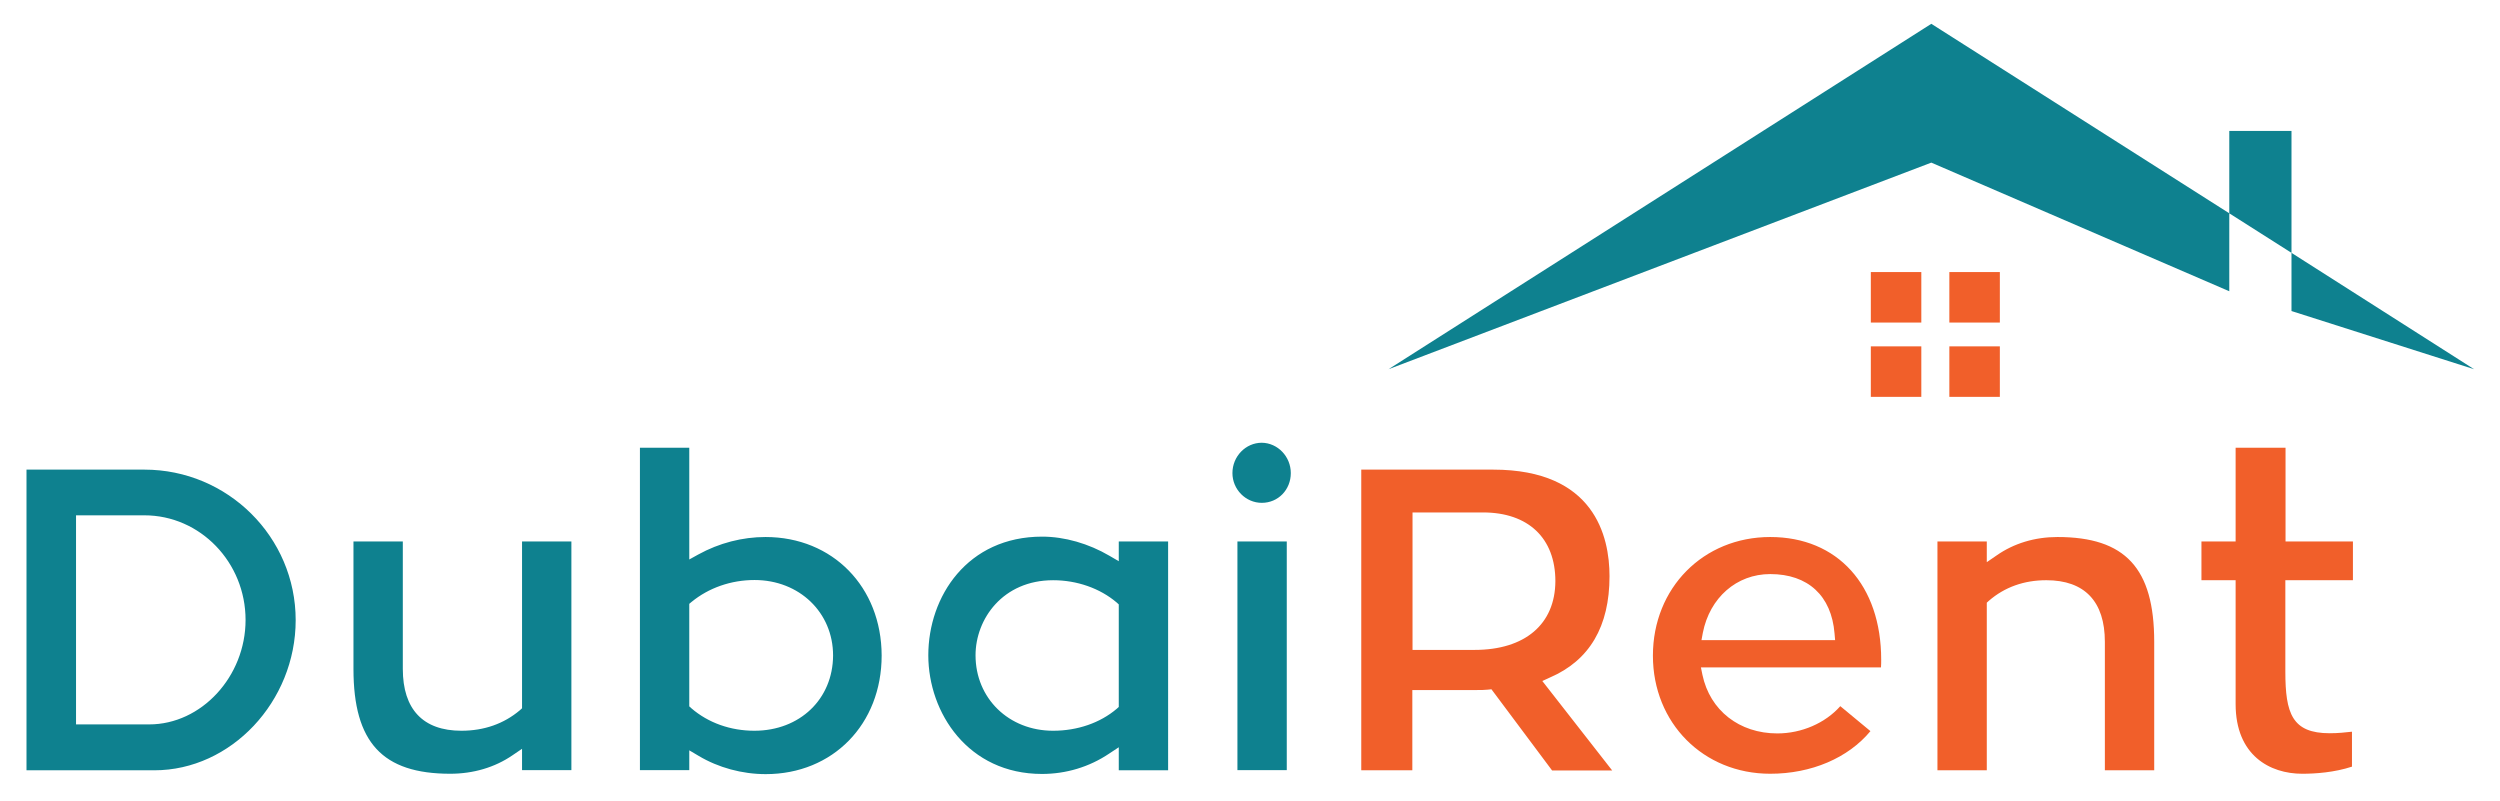 <?xml version="1.0" encoding="UTF-8"?> <svg xmlns="http://www.w3.org/2000/svg" xmlns:xlink="http://www.w3.org/1999/xlink" id="Layer_1" x="0px" y="0px" viewBox="0 0 1302.1 417" style="enable-background:new 0 0 1302.1 417;" xml:space="preserve"> <style type="text/css"> .st0{fill:#0E818F;} .st1{fill:#F15F2A;} </style> <g> <path class="st0" d="M75.2,244.6H13.8v156.6h66.6c39.9,0,73.6-35.8,73.6-78.2C154,279.7,118.6,244.6,75.2,244.6z M77.7,377.3H39.6 V268.4h35.6c29.1,0,52.7,24.5,52.7,54.5C127.9,352.4,104.9,377.3,77.7,377.3z M240.3,380.6c11.8,0,22.1-3.6,30.5-10.7l1.1-1V282 h25.7v119.1h-25.7V390l-5,3.4c-9.2,6.3-20.4,9.6-32.4,9.6c-35.3,0-50.4-16.3-50.4-54.6V282h25.7v66.4 C209.8,369.4,220.3,380.6,240.3,380.6z M398.7,279.7c-12,0-24.1,3.1-35,9.1l-4.7,2.6v-58.2h-25.7v167.9h25.7v-10.3l4.9,2.9 c10.2,6.1,22.6,9.5,34.9,9.5c35,0,60.4-26,60.4-61.8C459.1,305.7,433.7,279.7,398.7,279.7z M392.9,380.6c-12.4,0-24-4.1-32.8-11.7 l-1.1-1v-53.4l1.2-1c8.9-7.3,20.5-11.4,32.8-11.4c23.3,0,40.9,16.9,40.9,39.3C433.8,364.1,416.6,380.6,392.9,380.6z M483.5,341.3 c0,30,20.8,61.8,59.2,61.8c12.5,0,24.6-3.6,35-10.6l5-3.3v12h25.7V282h-25.7v10.3l-4.8-2.8c-10.9-6.4-23.4-10-35.1-10 C503.9,279.5,483.5,310.6,483.5,341.3z M581.6,313.8l1.1,1v53.4l-1.1,1c-8.6,7.3-20.4,11.4-33.1,11.4c-23.1,0-40.4-16.9-40.4-39.3 c0-18.9,14.2-39.1,40.4-39.1C560.9,302.2,572.9,306.4,581.6,313.8z M644.5,282h25.7v119.1h-25.7V282z M672.3,246.4 c0,8.7-6.6,15.5-15.1,15.5c-8.4,0-15.3-7-15.3-15.5c0-8.7,6.9-15.8,15.3-15.8C665.5,230.7,672.3,237.8,672.3,246.4z"></path> <path class="st1" d="M807.2,352.9c20.7-8.9,31.1-26.6,31.1-52.8c0-20.8-7.9-55.5-60.6-55.5H709v156.6h26.6v-41.8h33.5 c2,0,4.2,0,5.8-0.2l1.9-0.2l31.6,42.3h31.3l-36.4-46.6L807.2,352.9z M768,338.5h-32.3v-71.6h36.7c23.6,0,37.7,13.4,37.7,35.8 C810,325.1,794.3,338.5,768,338.5z M922,279.7c-34.8,0-61.1,26.5-61.1,61.8c0,35.1,26.3,61.5,61.1,61.5c21.4,0,40.6-8.2,52.2-22.2 l-15.7-13c-7.8,8.8-20.1,14.2-32.8,14.2c-19.8,0-35.1-12-39-30.5l-0.8-3.9h93.8c0-0.1,0-0.1,0-0.2c0.1-1.2,0.1-2.5,0.1-3.8 C979.8,304.8,957.1,279.7,922,279.7z M886.2,333.4l0.7-3.8c3.6-18.3,17.6-30.6,35.1-30.6c19.7,0,31.9,11.3,33.5,30.9l0.3,3.5H886.2 z M1122,334.3v66.9h-25.7v-66.9c0-21-10.5-32.1-30.5-32.1c-11.6,0-21.7,3.6-29.9,10.7l-1.1,1v87.3h-25.7V282h25.7v10.8l5.1-3.5 c9-6.3,19.9-9.6,31.7-9.6C1107,279.7,1122,296,1122,334.3z M1190.3,302.2v47.6c0,21.8,3.5,32.1,23.1,32.1c4.3,0,8.1-0.4,11.6-0.8 v18.2c-9.1,3-19,3.7-25.9,3.7c-16.8,0-34.7-9.5-34.7-36.3v-64.5h-17.8V282h17.8v-48.8h26V282h35.1v20.2H1190.3z"></path> <path class="st0" d="M1193.5,162v-30.3l95.1,60.6L1193.5,162z M1005.9,12.4L723.2,192.3l282.7-107.6l155.2,67v-40.6L1005.9,12.4z M1193.5,68.2h-32.4v42.9l32.4,20.6V68.2z"></path> <path class="st1" d="M1000.7,168h-26.3v-26.3h26.3V168z M1041.6,141.7h-26.3V168h26.3V141.7z M1000.7,180.4h-26.3v26.3h26.3V180.4z M1041.6,180.4h-26.3v26.3h26.3V180.4z"></path> </g> </svg> 